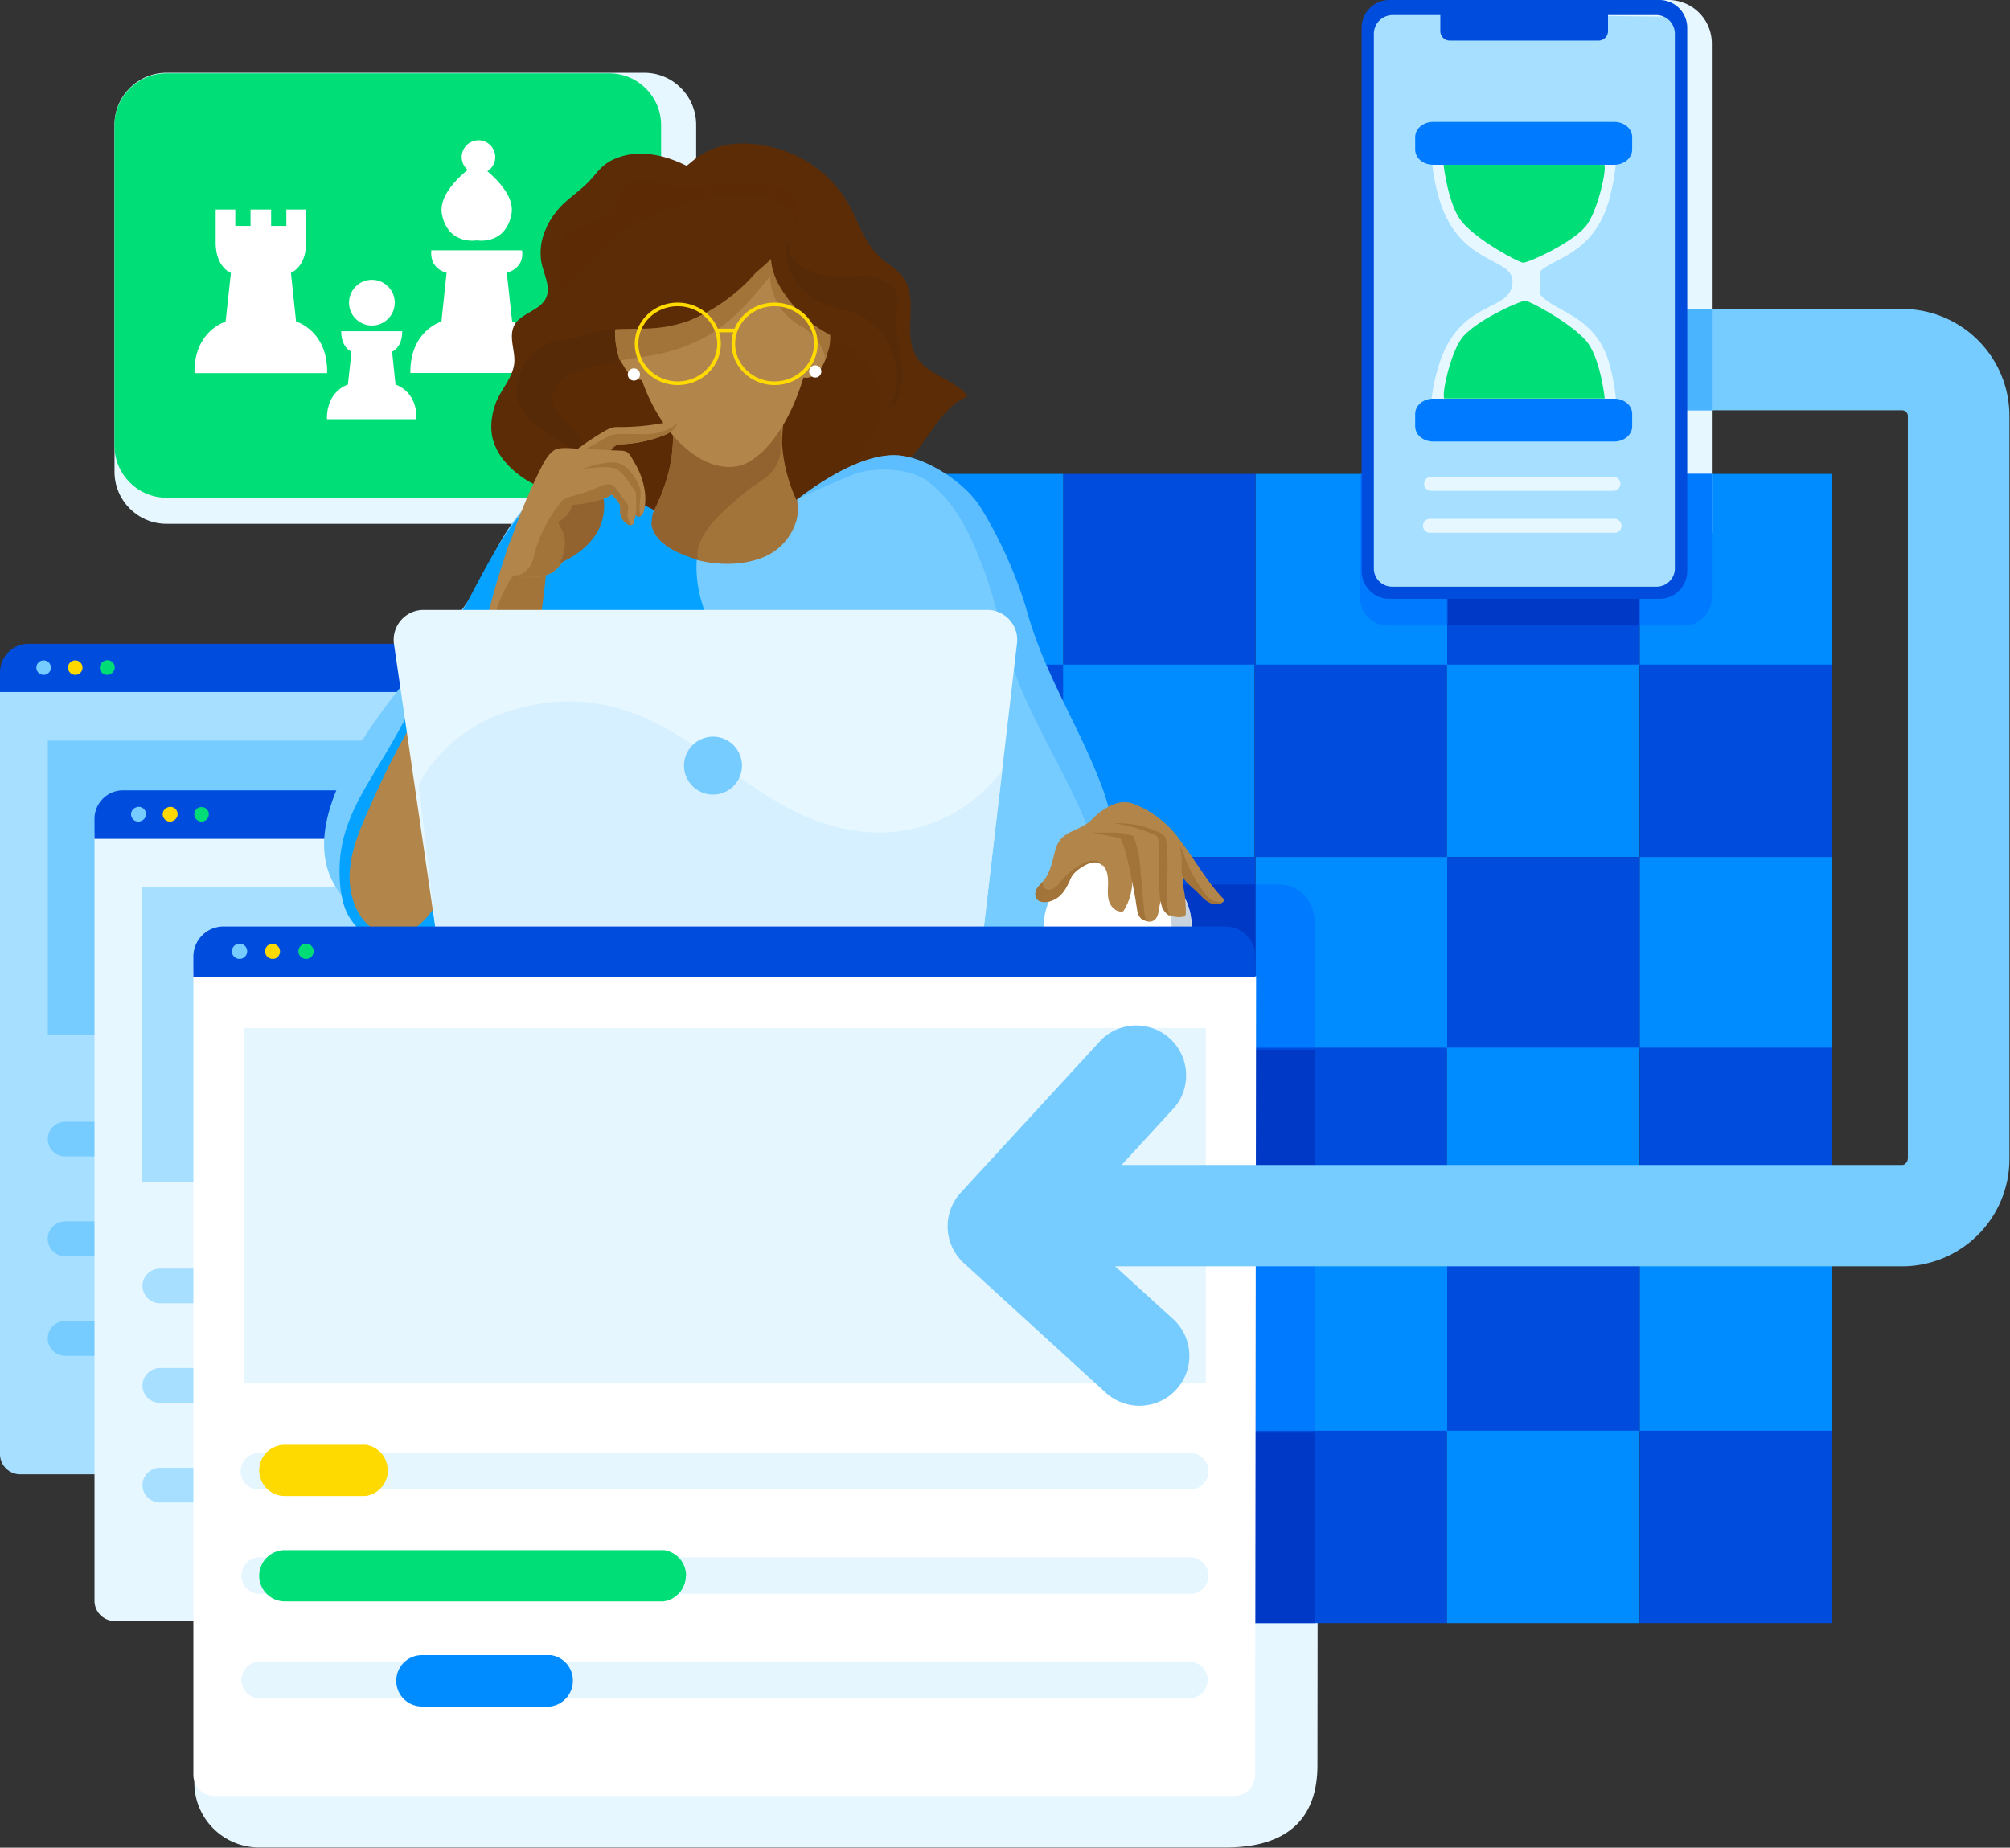 <svg width="1055" height="970" fill="none" xmlns="http://www.w3.org/2000/svg"><rect width="100%" height="100%" fill="#333333" stroke="none"/><g clip-path="url(#a)"><path d="M338.2 38.2H87.4c-15 0-27.3 12.2-27.3 27.3v182.2c0 15 12.2 27.3 27.3 27.3h250.8c15 0 27.2-12.2 27.2-27.3V65.5c0-15-12.2-27.3-27.2-27.3z" fill="#E6F7FF"/><path d="M319.7 38.5H87.4c-15 0-27.3 12.2-27.3 27.3V234c0 15 12.2 27.3 27.3 27.3h232.3c15 0 27.3-12.2 27.3-27.3V65.7c0-15-12.2-27.2-27.3-27.2z" fill="#00DE77"/><path d="M692 558.6l-590-2.7v380a34 34 0 0034 34h507.3c35.1 0 48.2-17.6 48.2-43.2l.4-368.1z" fill="#E6F7FF"/><path d="M171.7 195.8c.4-22.2-16.3-27-16.3-27l-2.7-25.6s8-2.8 8-16V110h-10.4v8.6h-8V110h-10.8v8.6h-8V110h-10.3v17.3c0 13.1 8 16 8 16l-2.8 25.6s-16.7 4.8-16.3 27h69.6zm46.9 24.2c.3-14.9-11-18.1-11-18.1l-1.8-17.3s5.3-1.9 5.3-10.7h-32c0 8.8 5.4 10.7 5.4 10.7l-1.9 17.3s-11.2 3.2-11 18.2h47zm-23.4-49.1a12 12 0 100-24 12 12 0 000 24z" fill="#fff"/><path d="M285 195.8c.4-22.2-16.2-27-16.2-27l-2.8-25.6s9.4-2.1 8-11.8h-47.6c-1 10 8 11.8 8 11.8l-2.7 25.6s-16.6 4.9-16.3 27H285zM250.2 91.2a8.8 8.8 0 100-17.5 8.8 8.8 0 000 17.5z" fill="#fff"/><path d="M250.2 126.2s14.9 2.7 18.2-13.5c2.8-13.5-18.2-27-18.2-27s-21 13.5-18.2 27c3.4 16.2 18.2 13.5 18.2 13.5z" fill="#fff"/><path d="M483 362.8L0 360.2v403.2A10.6 10.6 0 0010.6 774h461.3a10.6 10.6 0 0010.6-10.6l.5-400.6z" fill="#A6DFFF"/><path d="M482.5 363.3H0V353a15 15 0 0115-15h452.4a15 15 0 0115.1 15v10.4z" fill="#004DDD"/><path d="M24.4 354a3.8 3.8 0 10-3-7 3.8 3.8 0 003 7z" fill="#7CF"/><path d="M41 354a3.8 3.8 0 10-3-7 3.8 3.8 0 003 7z" fill="#FFD900"/><path d="M57.6 354a3.8 3.8 0 10-2.9-7 3.8 3.8 0 003 7z" fill="#0D7"/><path d="M457.7 388.8H25.1v154.7h432.6V388.8zm-9.1 200.1H34.2c-5 0-9.1 4-9.1 9v.1c0 5 4 9.1 9.1 9.1h414.4a9.1 9.1 0 000-18.3zm0 52.3H34.2a9.1 9.1 0 000 18.3h414.4c5 0 9.1-4.1 9.1-9.2 0-5-4-9.1-9.1-9.1zm0 52.3H34.2a9.1 9.1 0 000 18.3h414.4c5 0 9.1-4.1 9.1-9.2 0-5-4-9.1-9.1-9.1z" fill="#7CF"/><path d="M532.6 439.9l-483-2.7v403.3A10.6 10.6 0 0060.2 851h461.4a10.6 10.6 0 0010.6-10.6l.4-400.6z" fill="#E6F7FF"/><path d="M532.2 440.4H49.6V430a15 15 0 0115.1-15.1h452.4a15 15 0 0115 15v10.5z" fill="#004DDD"/><path d="M74 431a3.8 3.8 0 10-2.9-7 3.8 3.8 0 003 7z" fill="#7CF"/><path d="M90.6 431a3.8 3.8 0 10-2.9-7 3.8 3.8 0 003 7z" fill="#FFD900"/><path d="M107.3 431a3.8 3.8 0 10-3-7 3.8 3.8 0 003 7z" fill="#0D7"/><path d="M507.4 465.9H74.7v154.6h432.7V466zM498.2 666H84c-5 0-9.2 4-9.2 9 0 5.1 4.1 9.2 9.2 9.2h414.3c5 0 9.2-4.1 9.2-9.1s-4.1-9.2-9.2-9.2zm0 52.2H84c-5 0-9.2 4.1-9.2 9.2 0 5 4.1 9.1 9.2 9.1h414.3a9.1 9.1 0 100-18.3zm0 52.4H84c-5 0-9.2 4-9.2 9v.1c0 5 4.1 9.1 9.2 9.1h414.3a9.1 9.1 0 100-18.3z" fill="#A6DFFF"/><path d="M760 248.8H659v101h101v-101z" fill="#008CFF"/><path d="M659 248.8H558v101h101v-101z" fill="#004DDD"/><path d="M961.6 248.8h-101v101h101v-101z" fill="#008CFF"/><path d="M860.6 248.8h-101v101h101v-101z" fill="#004DDD"/><path d="M558 248.8H457v101h101v-101z" fill="#008CFF"/><path d="M457 248.8H355.8v101h101v-101z" fill="#004DDD"/><path d="M557.5 449.9h101v-101h-101v101z" fill="#008CFF"/><path d="M658.5 449.9h101v-101h-101v101z" fill="#004DDD"/><path d="M355.9 449.9h101v-101H356v101z" fill="#008CFF"/><path d="M457 449.9h101v-101H457v101z" fill="#004DDD"/><path d="M759.5 449.9h101v-101h-101v101z" fill="#008CFF"/><path d="M860.6 449.9h101v-101h-101v101z" fill="#004DDD"/><path d="M760 449.9H659v101h101V450z" fill="#008CFF"/><path d="M659 449.9H558v101h101V450z" fill="#004DDD"/><path d="M961.6 449.9h-101v101h101V450z" fill="#008CFF"/><path d="M860.6 449.9h-101v101h101V450z" fill="#004DDD"/><path d="M558 449.9H457v101h101V450z" fill="#008CFF"/><path d="M457 449.9H355.8v101h101V450z" fill="#004DDD"/><path d="M557.5 651h101V550h-101v101z" fill="#008CFF"/><path d="M658.5 651h101V550h-101v101z" fill="#004DDD"/><path d="M355.9 651h101V550H356v101z" fill="#008CFF"/><path d="M457 651h101V550H457v101z" fill="#004DDD"/><path d="M759.5 651h101V550h-101v101z" fill="#008CFF"/><path d="M860.6 651h101V550h-101v101z" fill="#004DDD"/><path d="M760 651H659v101h101V651z" fill="#008CFF"/><path d="M659 651H558v101h101V651z" fill="#004DDD"/><path d="M961.6 651h-101v101h101V651z" fill="#008CFF"/><path d="M860.6 651h-101v101h101V651z" fill="#004DDD"/><path d="M558 651H457v101h101V651z" fill="#008CFF"/><path d="M457 651H355.8v101h101V651z" fill="#004DDD"/><path d="M557.5 852.1h101v-101h-101v101z" fill="#008CFF"/><path d="M658.5 852.1h101v-101h-101v101z" fill="#004DDD"/><path d="M355.9 852.1h101v-101H356v101z" fill="#008CFF"/><path d="M457 852.1h101v-101H457v101z" fill="#004DDD"/><path d="M759.5 852.1h101v-101h-101v101z" fill="#008CFF"/><path d="M860.6 852.1h101v-101h-101v101z" fill="#004DDD"/><path d="M880.2 245.3a2.2 2.2 0 10-1.7-4.2 2.2 2.2 0 001.7 4.2z" fill="#0039C5"/><path d="M658.5 551H558v100h100.5V551zm0-1H558v1h100.5v-1z" fill="#004DDD"/><path d="M658.5 551v100h31.8l.1-100h-31.9z" fill="#0039C6"/><path d="M690.4 550H659v1h31.4v-1zm-31.4 0h-.5v1h.5v-1zm-202 1H355.8v100h101V551zm0-1H355.8v1h101v-1z" fill="#004DDD"/><path d="M557.5 551H456.9v100h100.6V551zm0-1H456.9v1h100.6v-1zm.5 1h-.5v100h.5V551zm0-1h-.5v1h.5v-1z" fill="#004DDD"/><path d="M659 651v100.1h31.2v-100H659z" fill="#007BFF"/><path d="M658.5 651H558v100.1h101v-100h-.5zm-101 0H456.9v100.1H558v-100h-.5z" fill="#004DDD"/><path d="M457 651H355.8v100.1h101v-100zm201.5 101H558v100.1h100.5v-100z" fill="#004DDD"/><path d="M658.5 751.1H558v1h100.5v-1z" fill="#004DDD"/><path d="M659 752h-.5v100.1h31.6v-100h-31z" fill="#0039C6"/><path d="M690.2 751.1H659v1h31.2v-1zm-31.2 0h-.5v1h.5v-1zm-202 .9H355.8v100.1h101v-100z" fill="#004DDD"/><path d="M457 751.1H355.8v1h101v-1zm100.5.9H456.9v100.1h100.6v-100z" fill="#004DDD"/><path d="M557.5 751.1H456.9v1h100.6v-1zm.5.9h-.5v100.1h.5v-100z" fill="#004DDD"/><path d="M558 751.1h-.5v1h.5v-1z" fill="#004DDD"/><path d="M690.4 550l-.4-66.2c0-11.3-8.2-19.5-19.1-19.5H659V550h31.4z" fill="#007BFF"/><path d="M659 550v-85.7H558V550h101z" fill="#0039C6"/><path d="M558 550v-85.7H457V550h101z" fill="#007BFF"/><path d="M457 464.3H355.8V550h101v-85.7z" fill="#0039C6"/><path d="M396 758.7a13 13 0 01-11.4 12.9h-97a12.8 12.8 0 010-25.7H385a12.9 12.9 0 0111 12.8z" fill="#FFDA00"/><path d="M287 119.2a30 30 0 00-2.8 18.7c1.3 6.3 5 12.8 2.4 18.5-3.3 7-13.8 8-16.9 14.9-2.9 6.5 1.4 14 0 20.8-1.3 7-7 12.9-9.5 19.5-2.4 6.7-3.3 14-1 20.7 1.4 4 3.6 7.6 6.4 10.7 10.8 12.4 27.6 16.9 42.8 21.3 20.3 6 41.7 7.2 62.8 6.8 23.7-.4 47.5-2.6 70-9.9a85.9 85.9 0 0038.3-22.6C488.8 228 495 213.4 508 208c-7.1-9-21.1-11-27.1-20.8-7.4-12.3 1.6-30-6.9-41.7-3-4.2-8-6.7-11.8-10.2-8.7-7.7-11.8-19.7-17.7-29.7a63.6 63.6 0 00-43-29.1c-29.3-5.7-39.7 11.2-41.4 10.4-12.2-6-26.6-9.1-39.3-2.6-5.7 3-8 7.3-12.2 11.5-5.5 5.6-12.2 9.4-17 15.8a41.6 41.6 0 00-4.7 7.6z" fill="#5C2C06"/><path d="M386.8 116.5a149.6 149.6 0 01-57.3 36c-13.9 4.7-28.7 8.1-40.8 16.8a45.7 45.7 0 00-14.3 18.4 39.6 39.6 0 00-4 13.3 25.8 25.8 0 008 19.6c7.9 7.7 19.8 11.3 25 20.9 1.5 2.7 2.3 5.6 3.4 8.4a28 28 0 0013.4 15.3c4.7 2.2 10 2.7 15.2 3 39.6 2.3 83.7-1.4 117.8-23.8 7.6-5 14.9-11.1 18.7-19.4 6-13 2.1-28.9-6.1-40.5-8.3-11.6-20-20.3-32-28l-14-14a3.5 3.5 0 001-3.7 40.6 40.6 0 00-9-12.4c-4.7-4-11-5.6-17-7-6-1.4-12.5-2.7-17.8.3" fill="#5C2C06" style="mix-blend-mode:multiply" opacity=".4"/><path d="M386.8 116.5a149.6 149.6 0 01-57.3 36c-13.9 4.7-28.7 8.1-40.8 16.8a45.7 45.7 0 00-14.3 18.4 39.6 39.6 0 00-4 13.3 25.8 25.8 0 008 19.6c7.9 7.7 19.8 11.3 25 20.9 3 5.4 4.5 11.3 7.9 16.5-3-5.7-1.7-12.6-3-19a29 29 0 00-7.5-13.8c-4.6-5-11-9.6-11-16.4 0-4 2.6-7.7 5.8-10.1 3.2-2.4 7.1-3.7 11-4.9 12.8-3.8 26-6.5 38.4-11.9a56.7 56.7 0 0029.7-25.8c1.8-4.1 3.3-8.5 4.4-12.9l6.5-23.2c-4 3-7.5 6.4-10.5 10.3" fill="#44260E" style="mix-blend-mode:multiply" opacity=".2"/><path d="M351.6 206c1.5 11.9 2.6 24 .6 35.7-2.7 16.5-11.1 31.5-19.7 45.9 8.4 4.2 17 8.3 26.3 10.1 10.3 2 21 1 31.5-.6 14.9-2 30.1-5.3 42.4-13.8-6-3.6-9.5-10.2-12.5-16.5a83 83 0 01-9.7-33.7c0-3 .2-6.1.5-9.2l2.1-24.2-3.6-.7" fill="#A2743A"/><path d="M351.6 206c1.5 11.9 2.6 24 .6 35.7-2.7 16.5-11.1 31.5-19.7 45.9 14 7 28 12.6 43.9 12.9-4.2 1.4-8.9-2.1-10-6.4-1.1-4.4.5-8.9 2.7-12.8 5.3-9.3 14.2-16.1 22.3-23.1 8.2-7 15.4-7.5 18.3-20.2.1-.4-.9-15 2.9-27.1 1.1-3.9 1.5-8.2 2.2-12.2l-1.9-.6" fill="#92632F"/><path d="M434.2 170c-.7-2.6-2.6-5.6-5.2-5-.8.2-1.4.6-1.9 1.2-.8-8-4.9-15.6-7-23.4a28.2 28.2 0 00-5.4-11.6 24.6 24.6 0 00-13.4-6.7 65.4 65.4 0 00-58 17.5 40 40 0 00-5.2 7.2 47 47 0 00-5.7 21.5c-1.5-1.3-2.7-3.3-4.7-3.4-2.6-.3-4.1 3-4.5 5.6-.8 7.1.9 14.2 4.7 20.2 1.4 2.2 3.2 4 5.5 5.4 1 .6 2.3.9 3.5 1 6 17.5 17.2 33.6 30.7 41.3 9.8 5.5 18.4 5.2 24.1 2.4 12.4-6.1 23.6-23.5 30-45a8 8 0 006-1.4 15 15 0 004.7-6.1c3-6.5 3.6-13.8 1.8-20.7z" fill="#B2864B"/><path d="M434.6 169.9c-1.1-2.8-3-5.5-5.6-4.9-.8.2-1.4.6-1.9 1.2-.8-8-4.9-15.6-7-23.4a28.2 28.2 0 00-5.4-11.6 24.6 24.6 0 00-13.4-6.7 65.4 65.4 0 00-58 17.5 40 40 0 00-5.2 7.2 47 47 0 00-5.7 21.5c-1.5-1.3-2.7-3.3-4.7-3.5-8.2-.7-4 18.5-2.3 22.2 7.3-1.7 14.6-2.2 19.4-3.3 29.8-6.4 43-20.6 59.3-41a31.1 31.1 0 0017.6 26.8c1.8.9 4.6 4.2 6.1 5.8 3 3.2 5.3 7.2 5.2 11.6 0-2 1.8-4.7 2.2-6.8.6-2.7.7-5.5.5-8.3-.2-1.5-.6-3-1.1-4.3z" fill="#A2743A"/><path d="M360 168.9c-2.4.8-4.8 1.5-7.3 2-9.4 2.2-18.9 1.5-28.4 1.9-11 .5-21 5.3-32 6.3-10.4 1-23.3 15-21 30.4-8.8-4 1.6-20.9.4-25.8-.5-1.8-.6-3.8-.4-5.7.4-2 1.3-3.8 2.6-5.3C282 162 298 161 308 152.2c9.3-8.3 14.1-20.4 22.7-29.4a91.3 91.3 0 0134.3-22.7c10.7-4 22.4-5.6 33.4-3 14.5 3.4 23 12.8 28.6 26 3.6 8.3 8.7 16 15 22.6 8.6 9.2 20 16 27.5 25.8a64.5 64.5 0 0113.5 33.6c1 12.4-4.3 22.2-12.8 30.6a57.8 57.8 0 01-32.8 17.4c10-6 21.4-20.2 24.2-31.6 2.8-11.4 0-24.3-7.9-33-8.8-9.6-22.3-13-31.6-22.2-8-7.7-17-19-17.4-30.5 0 .6-7.4 6.8-8.2 7.6A93.3 93.3 0 01360 169z" fill="#5C2C06"/><path d="M293.9 254.8c-27.4 8.4-35.3 42.8-50.1 63.4-21.7 30.4-47.8 55-64.1 89.5-7.5 15.9-13.1 34.3-7 50.8 5.6 15 19.8 25.1 34.1 32.3 20.1 10.1 38.3 10.5 60 14 23 4 46.3 7.3 69.5 10 45.6 5 91.6 7 137.3 11.7 19.1 2 38.5 4.4 57.5 1.3 19-3 38-12.4 47.8-29 8.5-14.3 9-32 7.5-48.6a141.9 141.9 0 00-7.6-35.9c-12.5-33.6-30.4-59.5-40-94-5-17.4-14.7-39-24.4-54.2-8-12.9-29.6-27-44.8-27.1-17.2-.2-37.9 13-51.4 23.4 0 0 1.3 3.6 0 10.2a30 30 0 01-16.9 19.7c-27 11.5-68.2-5.6-58-24.3.1-.1-33.9-18-49.4-13.2z" fill="#7CF"/><path opacity=".6" d="M418.2 262.3a432 432 0 0131.8-14c14-3.8 30.2-1.2 37.4 4.7 15 12.1 21.7 27.3 28.2 44 6.6 16.7 9.6 34.5 15.4 51.5 12.6 37.3 38 69.8 46.9 108 .5 2.3 7.5-4 8-4.8 1.8-3.4.1-6.4-.4-9.9-1.5-9.4-3.4-18.6-6.7-27.5-12.4-33.6-30.3-59.5-40-94-4.8-17.4-14.6-39-24.3-54.2-8-12.9-29.6-27-44.8-27.1-17.3-.3-38 13-51.5 23.3z" fill="#4AB4FF"/><path d="M293.9 254.8c-22.6 6.4-39.7 45.4-51.2 66-14 24.9-26.2 51.2-40.8 75.7-13 21.9-25.4 39.2-23.5 66.3.4 5.9 1.4 11.8 4 17 4.9 9.4 15 16.5 25.6 17.2 12.5.7 25 2.1 37.4 4.2a1407 1407 0 0091 13.5c26.7 0 53.2 5.5 79.5 10.3 2 .3 4 .6 5.8-.4 1.4-.9 2.2-2.5 2.9-4l11.2-25.8a90 90 0 007.1-20.7c1.6-9.7 0-19.5-1.4-29.2a100 100 0 00-4.5-19.5c-2.1-5.2-4.7-10.2-7.6-15-3.7-6.2-7.3-12.5-11.4-18.6-10.6-15.7-23.8-29.5-34.6-45.1-10.7-15.6-19-34-17.7-52.9-6.4-2.2-14-4.8-19-9.8a15.8 15.8 0 01-4.8-8.4c0-.7.6-8.2 1.5-7.7 0 0-34-17.9-49.5-13z" fill="#05A2FF"/><path d="M247.5 433.7a194.6 194.6 0 01-16.5 37.9c-5.9 10.4-15.6 21.5-27.8 19.3-5.2-1-9.7-4.4-12.9-8.5-6-8-7.7-18.4-6.4-28 1.2-9.8 5-18.9 8.9-27.8 19.2-44.2 44.3-89.5 88-111.7l-2 3.8" fill="#B2864B"/><path d="M332.7 199.8a3.2 3.2 0 100-6.4 3.2 3.2 0 000 6.4zm95.2-1.6a3.2 3.2 0 100-6.4 3.2 3.2 0 000 6.4z" fill="#fff"/><path d="M342.4 112.8c2.7-1.1 5.4-2.1 8.2-3 15.1-4.6 28.8-9.2 45-7.6 7 .7 16.4 3.2 19.9 10.2a13.3 13.3 0 01-.4 12.2c2.6-3.6 4-7.8 4.2-12.2a14.5 14.5 0 00-5.1-11.6c-2.6-2-5.8-2.9-9-3.5-3.7-.8-7.6-1.2-11.4-1.3-15.9-.6-32 4.2-47.4.3-2.8-.7-5.7-1.7-8.6-1.8a14.3 14.3 0 00-12 6c-2.2 3.2-3 7.2-5.5 10.2-4.8 6-14 5.8-20.4 10.2a16.4 16.4 0 00-6.8 11.9c-.4 3.7.6 7.4.8 11 .3 5.9-3 10.2-6.2 14.6 6.3-4.3 12-9.3 17.2-15 3.5-3.8 6.8-8 10.4-11.8 7.7-8 17-14.4 27.1-18.8z" fill="#5C2C06" style="mix-blend-mode:multiply" opacity=".2"/><path d="M417 147a34.8 34.8 0 0019.4 13.8c3 .9 6.1 1.5 9.2 2.4a36.5 36.5 0 0121.8 50.2c1.7-.3 2.8-2 3.6-3.5a40 40 0 001.7-23c-1.1-7.8-2.9-15.5-2-23.2.5-4 1.5-8.3-.7-11.6-1.2-1.8-3.3-3-5.2-4-2-1.1-4-2-6-2.7-5.2-1.4-10.7-.2-16 0a41 41 0 01-20.2-4.5c-2-1-4-2.3-5.5-4-2.3-2.8-2.6-6-3-9.4-4.3 4.3.3 15.4 3 19.5z" fill="#44260E" style="mix-blend-mode:multiply" opacity=".2"/><path d="M547.8 486.6c0-20 17.4-36.4 38.8-36.4s38.9 16.3 38.9 36.4" fill="#fff"/><path d="M615 486.6c0-20-29.2-36.4-28.4-36.4 21.4 0 38.8 16.3 38.8 36.4" fill="#C9D3DD"/><path d="M570.4 432.4c-2.4 1.7-5.4 2.9-8 4.2-1.9.8-3.6 2-5.2 3.4a16 16 0 00-3.4 6.7c-1.5 5.4-2.4 11.2-6 15.6a48.8 48.8 0 00-3.4 4 5.2 5.2 0 00-.6 5c1.2 2.5 4.7 2.6 7.3 1.8 6-1.8 8.4-6.5 10.7-11.6 2-5 12-12.2 17-7.3 2.4 2.3 2.8 6 2.8 9.2 0 3.4-.5 6.8.6 10 1 3 4.2 5.9 7.4 5a29.9 29.9 0 004.6-19.2c1.4 3.3 2.1 6.7 2.3 10.3 0 3.3-.3 6.8 1 10 1.2 3 5 5.5 8 3.8 3.5-2.1 2.3-7.6 4.2-11.2a7.5 7.5 0 003 7.5 10.8 10.8 0 008 1.7c.5 0 .9-.1 1.2-.4a2.3 2.3 0 00.5-1.8c0-2.6-.1-5.1-.4-7.7-.3-4.3-2-8.6-.7-12.6 2.7 4.2 5.8 8.1 9.3 11.7a14 14 0 005.9 4c2.3.8 5.1 0 6.3-2-9-9-15-20.3-22.7-30.4a53.4 53.4 0 00-26-20.4c-6.3-1.8-11.6 1-16.6 4.6-2.2 1.6-3.8 3.5-5.8 5.2l-1.3 1z" fill="#B2864B"/><path d="M619.2 444.5c1.2 3.8 1.1 8 1 12 0 .8 0 1.8.3 2.7.5 1.7 1.6 3.3 3 4.6 2.3 2.3 4.8 4.3 7.1 6.6a14 14 0 005.8 4.1c2.3.7 3.5 0 5.4-1a9.7 9.7 0 01-8-2.7 79.5 79.5 0 01-11.9-20.5c-.6-2-1.3-4.1-2.7-5.8zm-46.5 7.3c-1 .2-2.1.5-3.1.9a35 35 0 00-13.1 10.4 15 15 0 01-3.2 3.1 4.5 4.5 0 01-4.4.5 2.7 2.7 0 01-1.1-3.8c-1.4.9-2.5 2-3.4 3.4a5.2 5.2 0 00-.6 5c1.2 2.5 4.7 2.7 7.3 1.9 6-1.8 8.4-6.5 10.7-11.7 1.2-3 3.6-4.7 6.3-6.4 1.7-1.1 3.6-2 5.6-2.3a5.4 5.4 0 015.3 2.2 5 5 0 00-4.1-3.2h-2.2z" fill="#A2743A"/><path d="M355.7 201.2c12 0 21.7-9.3 21.7-20.7 0-11.4-9.7-20.7-21.7-20.7s-21.6 9.3-21.6 20.7c0 11.4 9.7 20.7 21.6 20.7zm50.8 0c12 0 21.7-9.3 21.7-20.7 0-11.4-9.7-20.7-21.7-20.7s-21.6 9.3-21.6 20.7c0 11.4 9.7 20.7 21.6 20.7zm-30.4-27.7h10.3" stroke="#FFDA00" stroke-width="1.9" stroke-miterlimit="10"/><path d="M588 440.2c3.3 4.1 8.3 33.5 8.9 37.3.1 1.6.6 3 1.6 4.3 1.2 1.4 3.2 1.8 5 2a3 3 0 01-2.2-1.8 9 9 0 01-.6-2.8c-.8-7.3-2.4-26.6-2.7-29a78.8 78.8 0 00-2.8-10.8c-.4-.4-.8-.6-1.3-.8-6.7-2.5-13.7-1-20.7-1.6 3.8 1.1 14.4 2.7 14.8 3.2z" fill="#A2743A"/><path d="M605.6 438l1.6 1c.6 1 1 2.1.8 3.2.3 9.2 0 18.4.7 27.6.1 2.2.6 4.3 1.3 6.4.7 2 2.3 3.8 4.2 4.7-2.5-5.3-1.9-11.5-1.6-17.4.4-7.1.3-14.3-.4-21.4 0-.9-.3-1.8-.7-2.7-.5-.7-1-1.3-1.8-1.8a50.7 50.7 0 00-24.9-5.4 90.4 90.4 0 0120.9 5.9z" fill="#A2743A"/><path d="M283.8 473.8a38 38 0 0018.3-21c2-4.9 4.2-17.4 3.7-22.6-2-20-16.1-60.3-19.1-73.1-5-21.3-2.8-51.6 5.5-86.7-2.4-.3-5.7-1.1-8.1-.9-2.4.3-5.1 2.3-6.8 3.6l-4.6 3.8c-4.7 4.2-6.4 11.3-8.2 16.8A333.3 333.3 0 00250 444.2a42 42 0 008.4 23.1c5.8 6.6 17.2 10.6 25.3 6.5z" fill="#B2864B"/><path d="M283.8 473.8a32.8 32.8 0 0018.3-34.5c-3.3-30.6-32.5-50.4-37.4-80.4-2.4-15.1-.1-1.6 8.9-14 2-2.7 6.7-15.3 8.7-17.8 2.5-3.3 4.5-28.8 5-33 .1-.7 0-1.4-.2-2-.7-1.9-3.3-2.3-4-4-1.5 5.8-2.8 3.2-4.3 9.1-1.2 4.8-9.3 5.6-9.5 5.2-17 21-22.3 97-22.1 105.2.3 13.7 1 28 3.6 41.6 2.8 14.3 16 33 33 24.6z" fill="#A2743A"/><path d="M516.3 487.6H228.6l-21.8-149.4a15.7 15.7 0 0115.5-18h296a15.7 15.7 0 0115.5 17.5l-17.5 149.9z" fill="#E6F7FF"/><path opacity=".8" d="M516.3 487.6H228.6l-8.8-75.4s13-31 54.8-41c69.5-16.7 104.5 41.7 153.6 59.6 64.6 23.5 97.9-26.5 97.9-26.5l-9.8 83.3z" fill="#D3EFFF"/><path d="M373 417.1a15.2 15.2 0 100-30.3 15.2 15.2 0 000 30.3z" fill="#7CF"/><path d="M318 226c.9-.6 1.9-1 2.9-1.4 1.4-.4 2.9-.5 4.4-.4 8.3 0 16.6-.8 24.8-2.5 1.4-.3 2.8-.7 4.2-.8.3-.1.5 0 .8 0a1 1 0 01.3 1c-.3 3.3-3.8 5.4-7 6.6-7 2.8-14.5 4.4-22 4.7a5.5 5.5 0 00-4.9 2.1 29.5 29.5 0 01-18.8 8.2c-1.7.1-3.5 0-5.2-.3-.6-.1-2-.3-2.1-1.1-.2-.6.6-1 1-1.4 3.3-2.3 6.5-4.9 9.8-7.2 3.3-2.4 6.9-4.7 10.5-6.8l1.3-.8z" fill="#B2864B"/><path d="M319.4 229l1.3-.5c1.6-.4 3.4-.7 5-.7 5.3-.1 10.6.4 15.8 0 5.3-.6 10.6-2.2 14.1-6a8 8 0 01-1 2.5l-.9 1a14.8 14.8 0 01-5.3 3.3c-7 2.7-14.4 4.3-22 4.6a5.5 5.5 0 00-4.8 2.2 29.5 29.5 0 01-21.4 8.2l-1.4-.5-2-.7-1.7-1.2a170 170 0 0024.3-12.2z" fill="#A2743A"/><path d="M317.4 261.6l-1 .3a18.1 18.1 0 01-1 7.3c-4.4 10.2-13.3 17.7-20.4 26.2a25.8 25.8 0 01-4.6 4.7c-2.7 2-6.2 2.6-9.5 2.9-7 .5-14.7-.6-16.9-6.2a296.4 296.4 0 0120.8-52.8c1.7-3 3.6-6.3 6.7-8 2.8-1.3 9-.6 12.2-.4l22.1 1c1 0 2 .2 3 .6 1 .6 1.8 1.5 2.4 2.5l3 5.2a41 41 0 014.3 13.4 28.9 28.9 0 01-.5 10c-.4 1-.5 2-1.5 2.5a2.6 2.6 0 01-2.9-.3l-.9 3.6c0 .5-.3 1-.7 1.3a2.2 2.2 0 01-2.2-.1 7.3 7.3 0 01-4.2-6.2l-.1-3.7a8.6 8.6 0 00-2.4-3.6l-2-2.2c-1.1.8-2.4 1.5-3.7 2z" fill="#B2864B"/><path d="M317.4 261.6l-1 .3a18.1 18.1 0 01-1 7.3c-4.4 10.2-13.3 17.7-20.4 26.2a25.8 25.8 0 01-4.6 4.7 17.3 17.3 0 01-8.1 2.7l-3.2.1a26.4 26.4 0 01-11.7-1.6 7.5 7.5 0 007.6-.7 13 13 0 004.6-6.4c.9-2.4 1.4-5 2.1-7.6a76.3 76.3 0 0113.2-23.6c1.7-1.6 4.1-2.2 6.4-2.8 4.8-1.3 9.5-3 14-5 1.7-.6 3.6-1.4 5.3-.8 1.5.4 2.5 1.8 3.4 3l4.5 6.2c.5.7 1 1.4 1.2 2.3 0 1 0 1.9-.2 2.8a8.4 8.4 0 002 7.1 3 3 0 01-2.3-.7l-1.7-1.5a7.3 7.3 0 01-2-4.5v-3.7a8.6 8.6 0 00-2.4-3.6l-2-2.2c-1.1.8-2.4 1.5-3.7 2z" fill="#A2743A"/><path d="M333.7 270.5c.3-4 .3-8 0-12 0 0-5.7-9.6-9.7-12-4-2.5-18.2-.3-18.2-.3s13.8-5.3 19.8-2.7c6 2.6 9.4 10.3 10.4 13.1 1 2.8-1.5 11.6.5 14.2a2 2 0 01-2.8-.3z" fill="#A2743A"/><path d="M316.8 262a65.6 65.6 0 01-16.4 3 14 14 0 01-7.4 9l.9 2.6.3.4a10.7 10.7 0 011.7 3.7c.5 1.8.8 3.6.6 5.4-.3 3.3-1.2 6.5-2.6 9.5 6.8-3 13-7.2 17.4-13a27.7 27.7 0 005.6-20.4" fill="#92632F"/><path d="M659.3 512.5l-557.8-2.8v422.1a11.1 11.1 0 0011.1 11.1h535.1a11.1 11.1 0 0011.1-11.1l.5-419.3z" fill="#fff"/><path d="M658.9 513H101.5v-10.8a15.8 15.8 0 0115.8-15.8h525.8a15.8 15.8 0 0115.8 15.8V513z" fill="#004DDD"/><path d="M127 503.2a4 4 0 10-3-7.4 4 4 0 003 7.4z" fill="#7CF"/><path d="M144.5 503.2a4 4 0 10-3.1-7.4 4 4 0 003 7.4z" fill="#FFD900"/><path d="M161.9 503.2a4 4 0 10-3-7.4 4 4 0 003 7.4z" fill="#0D7"/><path d="M632.9 539.7h-505v186.6h505V539.7zm-9.6 223.2h-486a9.6 9.6 0 100 19h486a9.6 9.6 0 100-19zm0 54.7h-486a9.6 9.6 0 100 19.1h486a9.6 9.6 0 100-19zm0 54.8h-486a9.6 9.6 0 100 19.1h486a9.6 9.6 0 100-19.1z" fill="#E5F6FF"/><path d="M300.7 882.3a13.6 13.6 0 01-11.9 13.6h-67.4a13.5 13.5 0 01-9.5-23 13.4 13.4 0 019.5-4h67.8a13.5 13.5 0 0111.5 13.4z" fill="#008CFF"/><path d="M360 827.2a13.6 13.6 0 01-11.8 13.5H149.5a13.4 13.4 0 110-26.9h199.1a13.5 13.5 0 0111.5 13.4z" fill="#00DE77"/><path d="M203.6 771.9a13.6 13.6 0 01-11.8 13.5h-42.3a13.4 13.4 0 110-26.9H192a13.5 13.5 0 0111.5 13.4z" fill="#FFDA00"/><path d="M998.5 664.8h-36.9v-53.2h36.9a2.6 2.6 0 001.8-.9l.8-1.1.3-1.4V218.3a3 3 0 00-3-2.9H786v-53.2h212.5a56.2 56.2 0 0156.2 56v390a56.4 56.4 0 01-56.1 56.6z" fill="#7CF"/><path d="M961.6 611.6H588.7l28-30.5a26.2 26.2 0 00-38.4-35.5l-74 80.5a26.1 26.1 0 001.6 37l74 67.6a26.2 26.2 0 1035.3-38.7l-29.9-27.2h376.3v-53.2z" fill="#7CF"/><path d="M858 0h17.7a22.8 22.8 0 0122.8 22.8v256.9h-129V0H858z" fill="#E6F7FF"/><path d="M898.5 215.5H786v-53.3h112.6v53.3z" fill="#4AB4FF"/><path d="M713.8 248.8v65a14.6 14.6 0 0014.7 14.6h31v-79.6h-45.7zm146.8 79.6h23.3a14.6 14.6 0 0014.6-14.7v-65h-38v79.7z" fill="#007BFF"/><path d="M860.6 248.8H760v79.6h100.6v-79.6z" fill="#0039C6"/><path d="M760 248.8h-.5v79.6h.5v-79.6z" fill="#004DDD"/><path d="M881.2 8.8L720.8 7v294.5a7 7 0 007.1 7h146a7 7 0 007-7l.3-292.7z" fill="#A6DFFF"/><path d="M846.9 250.3h-95.7a3.7 3.7 0 100 7.4h95.6a3.7 3.7 0 100-7.4zm0 22.1h-95.7a3.7 3.7 0 100 7.3h95.6a3.7 3.7 0 100-7.3z" fill="#E6F7FF"/><path d="M870.9 0H729.3a14.6 14.6 0 00-14.6 14.6v285.1a14.6 14.6 0 0014.6 14.7H871a14.6 14.6 0 0014.6-14.7v-285A14.6 14.6 0 00871 0zm8.2 298.4a9.6 9.6 0 01-9.6 9.6H730.7a9.6 9.6 0 01-9.6-9.6V17.7a9.9 9.9 0 019.8-9.8h138.4a9.8 9.8 0 019.8 9.8v280.7z" fill="#004DDD"/><path d="M756 7h88v9.3a5 5 0 01-5 5h-78a5 5 0 01-5-5V7.1z" fill="#004DDD"/><path d="M806.2 147.7c0-13 29.8-8 39-45 7.4-30-1-33-1-33h-88.3s-9 3.2-1 33c10 37 39 32 39 45 0 17-28 8-39 45-8.8 29.6 1 33 1 33h88.3s8.5-3 1-33c-8.2-33-39-28-39-45z" fill="#E6F7FF"/><path d="M808.3 147.8c0-5.1-.7-10.3-2.3-15.2a52.8 52.8 0 00-6.5-12c-4.8-7-10.1-13.7-16-19.9-4.2-4.5-8.8-8.9-12-14.2-3.2-5.4-5-12-3.1-18-1.6.5-3.2 1.1-4.6 2-1 .7-2.7 1.6-3 2.9-.9 2.7-1.3 5.6-1.3 8.4 0 7 1.6 14 3.4 20.8 10 37 39 32 39 45 0 17-28 8-39 45.2-8.8 29.5 1 33 1 33h56.7c2 0 4.2-.3 6.2.1s4 .4 5.9 0l7.6-.7c-1-9.7-7.3-18-13.7-25.5-6.4-7.5-13.3-15-16.3-24.3-2.8-8.8-1.8-18.3-2-27.6z" fill="#E6F7FF"/><path d="M847.3 86.5h-95c-5.3 0-9.5-3.5-9.5-8V72c0-4.4 4.2-8 9.4-8h95.1c5.2 0 9.4 3.5 9.4 8v6.5c0 4.5-4.3 8-9.4 8zm0 145.3h-95c-5.3 0-9.5-3.5-9.5-8v-6.5c0-4.4 4.2-8 9.4-8h95.1c5.2 0 9.4 3.5 9.4 8v6.5c0 4.5-4.3 8-9.4 8z" fill="#007BFF"/><path d="M842.1 86.5c1.2 3.2-3.3 22.8-8.9 31.1-6 9.1-31.2 20.5-33.8 20.3-2.6-.3-23.4-11.4-31.8-21.1-7.5-8.6-9.9-30.3-9.9-30.3h84.4zM758 209.2c-1.2-3.1 3.2-22.8 8.8-31 6-9.1 31.2-20.5 33.9-20.3 2.6.3 23.3 11.4 31.8 21 7.5 8.6 9.8 30.3 9.8 30.3H758z" fill="#00DE77"/></g><defs><clipPath id="a"><path fill="#fff" d="M0 0h1054.6v969.8H0z"/></clipPath></defs></svg>